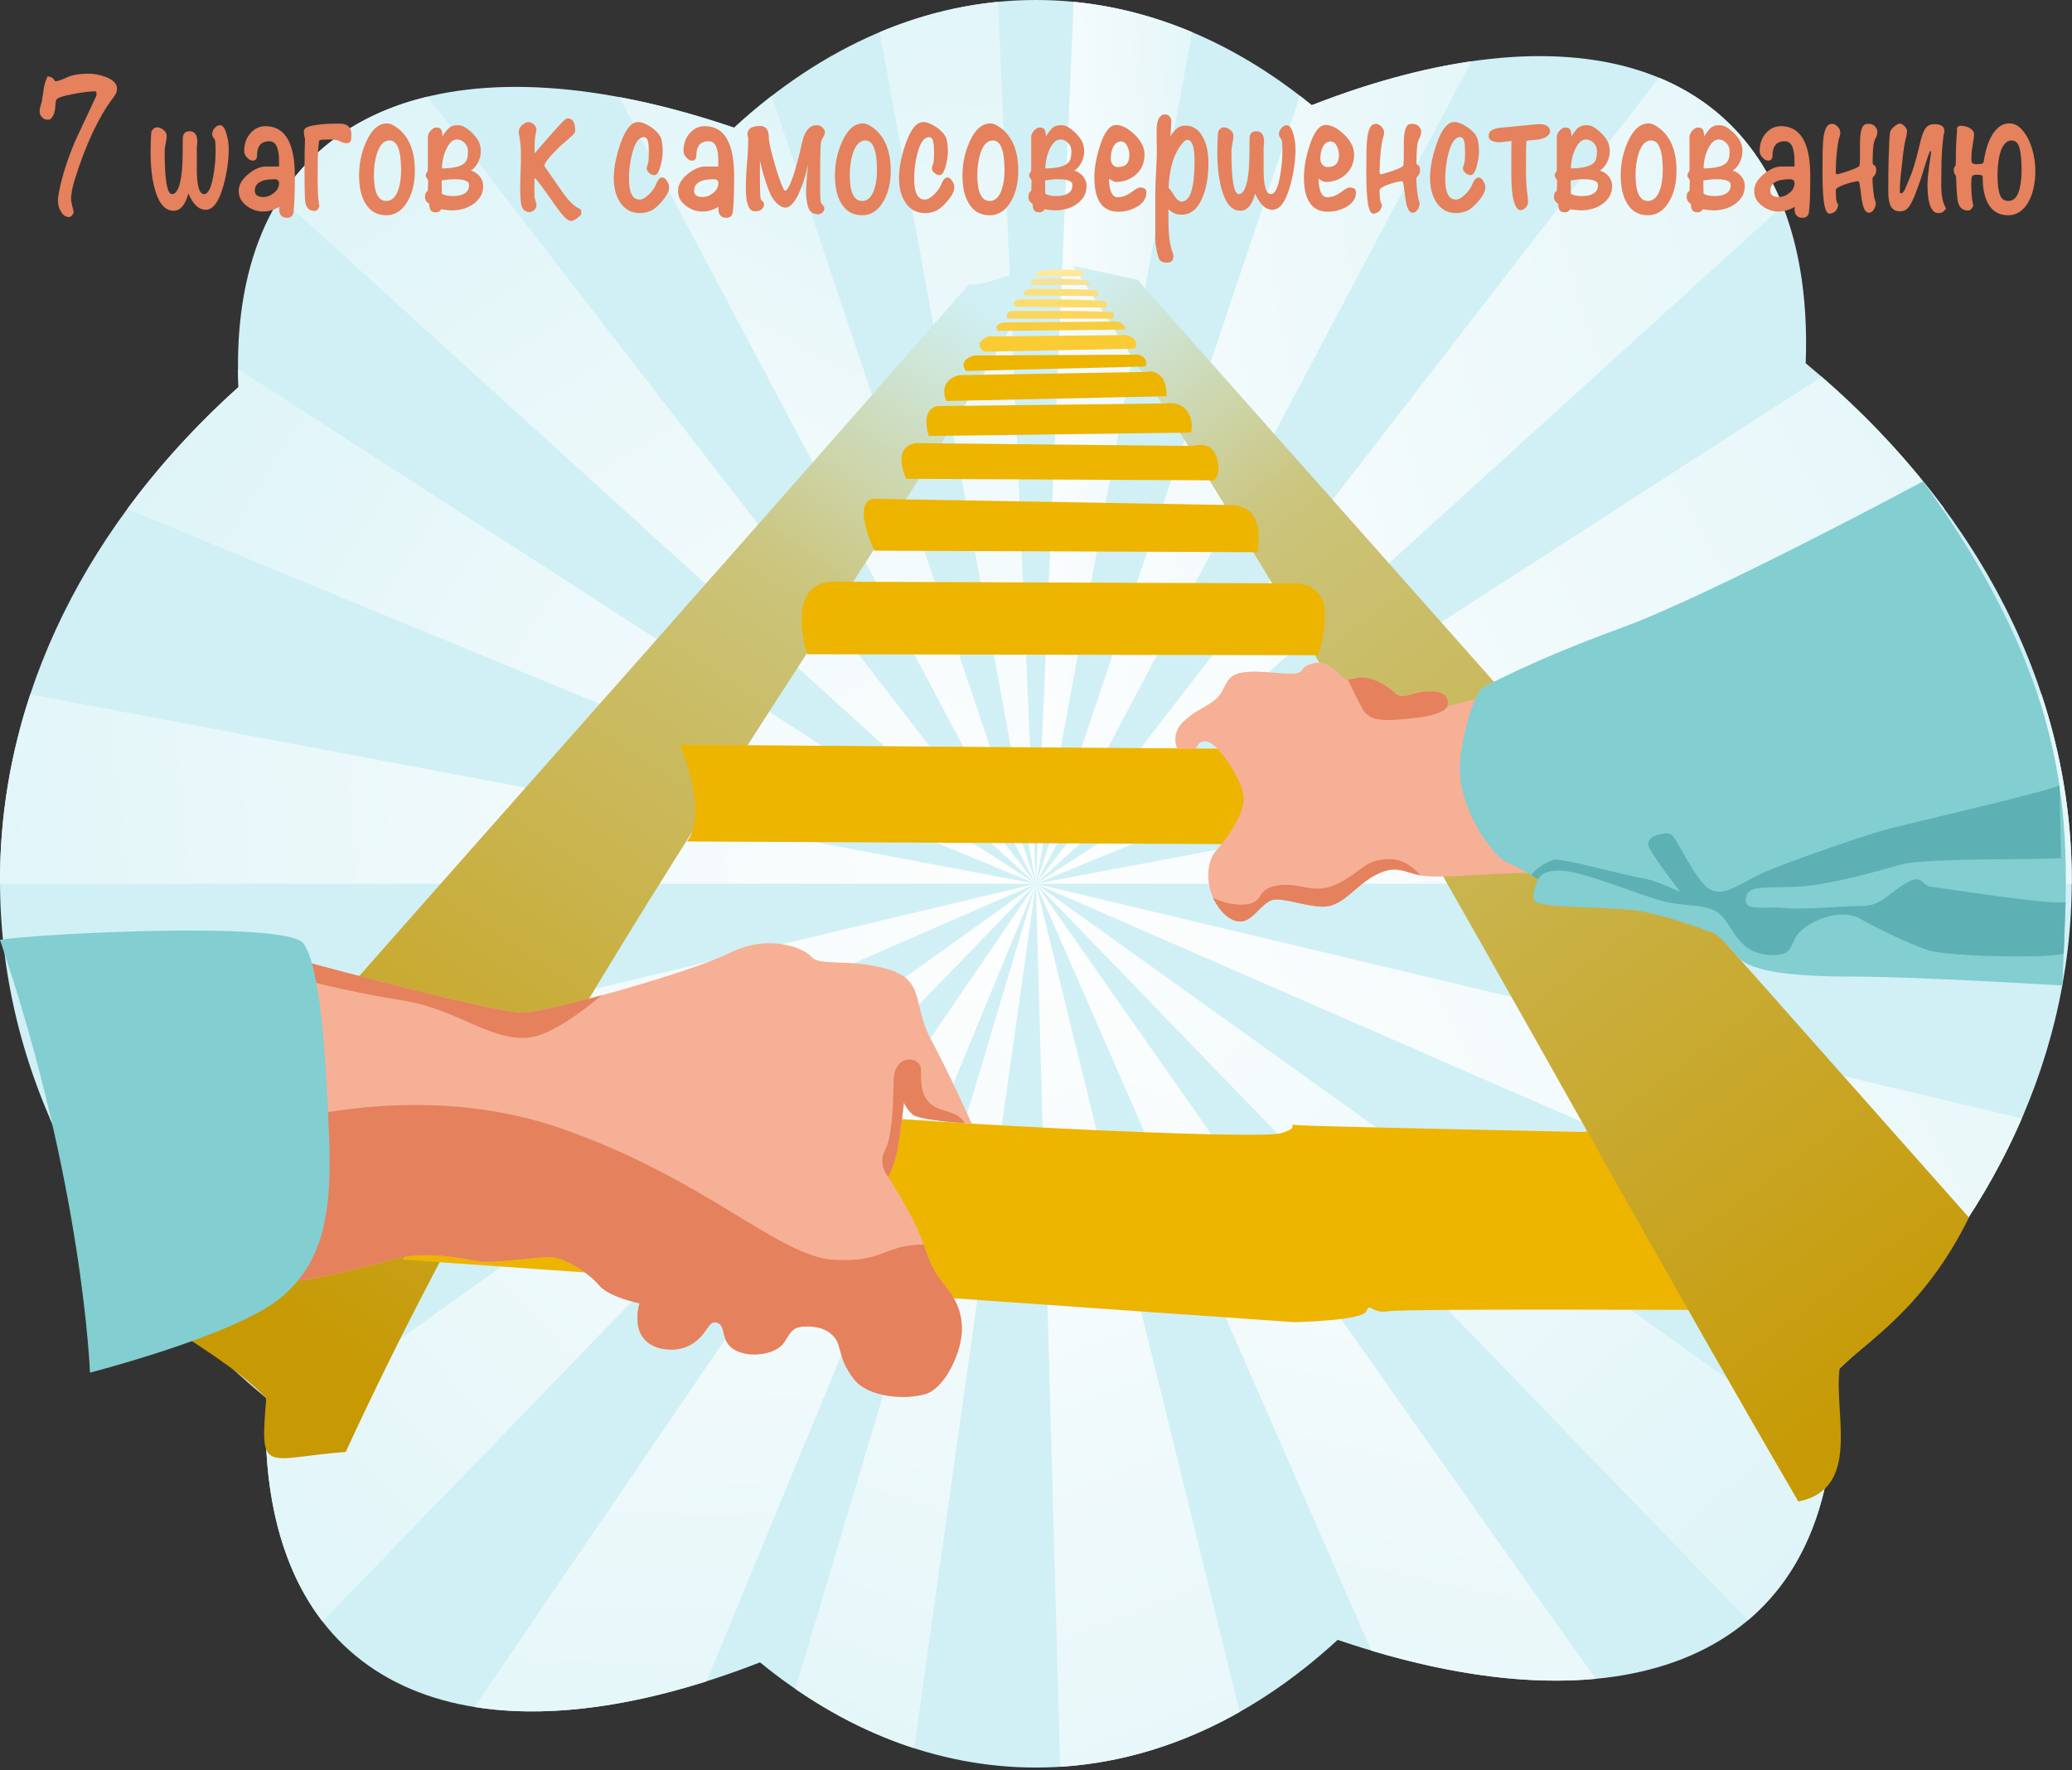 <?xml version="1.0" encoding="UTF-8" standalone="no"?>
<!DOCTYPE svg PUBLIC "-//W3C//DTD SVG 1.1//EN" "http://www.w3.org/Graphics/SVG/1.1/DTD/svg11.dtd">
<svg width="598px" height="511px" version="1.1" xmlns="http://www.w3.org/2000/svg" xmlns:xlink="http://www.w3.org/1999/xlink" xml:space="preserve" xmlns:serif="http://www.serif.com/" style="fill-rule:evenodd;clip-rule:evenodd;stroke-linejoin:round;stroke-miterlimit:2;">
    <rect width="100%" height="100%" fill="#333333" stroke="none"/>
    <path d="M521.143,104.851C568.876,144.403 597.932,196.765 597.932,254.2C597.932,308.407 572.045,358.095 529.008,396.762C529.46,404.64 529.276,412.212 528.395,419.406C520.745,481.868 463.424,499.722 386.069,473.364C360.664,496.75 330.853,510.221 298.966,510.221C270.16,510.221 243.049,499.226 219.349,479.861C145.473,508.681 89.174,493.728 78.471,432.928C76.863,423.791 76.363,413.969 76.867,403.608C29.092,364.047 0,311.664 0,254.2C0,200.029 25.849,150.372 68.835,111.718C68.504,104.465 68.719,97.478 69.536,90.815C77.186,28.351 134.51,10.499 211.869,36.86C237.273,13.476 267.079,0 298.966,0C327.771,0 354.879,10.998 378.578,30.362C452.455,1.54 508.757,16.492 519.46,77.293C520.977,85.911 521.509,95.138 521.143,104.851Z" style="fill:#d0f0f5;"/>
    <path d="M203.936,485.323L298.966,255.11L136.927,492.743C155.991,495.823 178.741,493.319 203.936,485.323Z" style="fill:url(#_Linear1);"/>
    <path d="M93.079,468.058L298.966,255.11L76.711,414.273C76.848,420.754 77.425,426.986 78.471,432.928C80.971,447.131 85.959,458.832 93.079,468.058Z" style="fill:url(#_Linear2);"/>
    <path d="M41.36,367.533L298.966,255.11L14.414,322.857C21.218,338.584 30.297,353.548 41.36,367.533Z" style="fill:url(#_Linear3);"/>
    <path d="M0.002,255.11L298.966,255.11L8.728,200.446C3.025,217.662 0,235.667 0,254.2C0,254.504 0.001,254.807 0.002,255.11Z" style="fill:url(#_Linear4);"/>
    <path d="M36.723,146.938L298.966,255.11L68.691,106.495C68.706,108.219 68.755,109.961 68.835,111.718C56.7,122.63 45.93,134.419 36.723,146.938Z" style="fill:url(#_Linear5);"/>
    <path d="M80.84,57.061L298.966,255.11L123.391,27.901C104.867,32.348 90.28,42.063 80.84,57.061Z" style="fill:url(#_Linear6);"/>
    <path d="M178.693,28.017C228.843,122.704 298.966,255.11 298.966,255.11L222.75,27.662C219.042,30.529 215.413,33.598 211.869,36.86C200.332,32.928 189.24,29.981 178.693,28.017Z" style="fill:url(#_Linear7);"/>
    <path d="M253.885,9.278L298.966,255.11L288.062,0.528C276.299,1.672 264.866,4.651 253.885,9.278Z" style="fill:url(#_Linear8);"/>
    <path d="M309.87,0.528L298.966,255.11L344.047,9.278C333.066,4.651 321.633,1.672 309.87,0.528Z" style="fill:url(#_Linear9);"/>
    <path d="M375.181,27.662L298.966,255.11C298.966,255.11 374.365,112.739 424.712,17.685C410.395,19.754 394.917,23.988 378.578,30.362C377.453,29.443 376.321,28.543 375.181,27.662Z" style="fill:url(#_Linear10);"/>
    <path d="M478.778,22.417L298.966,255.11L514.514,59.403C507.452,41.477 495.135,29.178 478.778,22.417Z" style="fill:url(#_Linear11);"/>
    <path d="M525.743,108.752L298.966,255.11L561.21,146.938C551.163,133.276 539.255,120.484 525.743,108.752Z" style="fill:url(#_Linear12);"/>
    <path d="M589.204,200.446L298.966,255.11L597.929,255.11C597.931,254.807 597.932,254.504 597.932,254.2C597.932,235.667 594.907,217.662 589.204,200.446Z" style="fill:url(#_Linear13);"/>
    <path d="M583.519,322.857L298.966,255.11L556.574,367.534C567.637,353.549 576.715,338.584 583.519,322.857Z" style="fill:url(#_Linear14);"/>
    <path d="M528.394,419.41L298.966,255.11L504.498,467.691C517.437,456.751 525.792,440.661 528.394,419.41Z" style="fill:url(#_Linear15);"/>
    <path d="M460.561,484.611C404.612,406.385 298.966,255.11 298.966,255.11L395.773,476.47C419.846,483.672 441.761,486.39 460.561,484.611Z" style="fill:url(#_Linear16);"/>
    <path d="M357.793,494.169L298.966,255.11L305.975,510.004C324.14,508.873 341.56,503.369 357.793,494.169Z" style="fill:url(#_Linear17);"/>
    <path d="M263.828,504.64L298.966,255.11L229.535,487.519C240.398,495.002 251.878,500.784 263.828,504.64Z" style="fill:url(#_Linear18);"/>
    <path d="M36.096,358.713C120.336,262.238 195.446,178.508 279.685,82.033C285.176,82.817 295.663,76.627 301.154,77.412C258.145,158.919 163.971,279.755 99.785,419.108C76.254,420.938 74.897,426.028 76.867,403.608C59.382,385.648 33.795,380.675 36.096,358.713Z" style="fill:url(#_Linear19);"/>
    <path d="M116.257,363.614L373.525,381.654C373.525,381.654 393.134,381.262 394.311,378.517C395.487,375.772 395.88,379.301 400.585,378.517C405.291,377.733 490.786,378.125 490.786,378.125C490.786,378.125 500.983,358.124 499.022,343.613C497.061,329.103 493.531,324.397 487.648,324.397C481.766,324.397 473.53,327.926 469.608,326.75C465.687,325.573 456.667,326.75 456.667,326.75C456.667,326.75 379.016,325.181 374.702,324.789C370.388,324.397 376.27,325.181 369.603,327.142C362.936,329.103 257.049,324.005 222.145,319.69C187.241,315.376 139.788,313.023 129.984,311.847C124.702,311.213 134.771,318.361 132.117,338.562C130.197,353.177 121.086,352.971 116.257,363.614Z" style="fill:#edb400;"/>
    <path d="M309.724,76.8C388.289,196.219 448.692,312.827 519.022,433.421C537.323,429.761 529.207,408.099 530.933,395.015C539.734,386.536 555.394,377.428 568.257,351.456L328.293,80.743L309.724,76.8Z" style="fill:url(#_Linear20);"/>
    <path d="M196.262,214.976L408.038,216.545C408.038,216.545 412.351,216.545 417.45,224.781C422.548,233.016 418.234,243.997 418.234,243.997L198.243,242.893C198.243,242.893 204.89,236.546 196.262,214.976Z" style="fill:#edb400;"/>
    <path d="M232.968,188.852L380.517,189.132C380.517,189.132 384.115,177.327 381.369,172.621C378.624,167.915 373.82,168.405 373.82,168.405L241.362,167.915C241.362,167.915 226.46,165.954 232.968,188.852Z" style="fill:#edb400;"/>
    <path d="M252.348,158.955L362.945,159.399C362.945,159.399 364.13,152.858 361.973,149.231C359.816,145.603 355.398,145.793 355.398,145.793L252.343,143.992C252.343,143.992 245.48,143.404 252.348,158.955Z" style="fill:#edb400;"/>
    <path d="M261.559,138.207L350.419,138.657C350.419,138.657 352.672,136.801 351.104,131.9C349.535,126.998 344.33,128.722 344.33,128.722L264.305,127.913C264.305,127.913 257.245,128.305 261.559,138.207Z" style="fill:#edb400;"/>
    <path d="M268.032,125.853L343.722,124.872C343.722,124.872 344.703,121.637 342.644,118.696C340.585,115.754 336.73,116.46 336.73,116.46L270.679,117.225C270.679,117.225 265.581,117.421 268.032,125.853Z" style="fill:#edb400;"/>
    <path d="M273.13,115.754L336.663,114.382C336.663,114.382 336.859,110.166 334.8,108.401C332.741,106.636 331.025,107.362 331.025,107.362L276.856,108.303C276.856,108.303 270.581,109.381 273.13,115.754Z" style="fill:#edb400;"/>
    <path d="M278.768,107.077L330.046,105.81C331.498,105.774 331.017,102.36 327.874,102.375L281.17,102.616C281.17,102.616 276.317,103.744 278.768,107.077Z" style="fill:#edb400;"/>
    <path d="M284.014,101.537L326.79,100.667C329.01,100.622 328.018,96.68 324.276,96.718L285.19,97.125C285.19,97.125 280.484,98.89 284.014,101.537Z" style="fill:#facb32;"/>
    <path d="M288.034,95.531L324.31,95.139C325.211,95.129 324.533,92.798 321.784,92.82L289.897,93.08C289.897,93.08 286.367,93.472 288.034,95.531Z" style="fill:#f7cc3e;"/>
    <path d="M290.682,92L321.223,92C321.223,92 321.713,91.166 321.321,90.333C320.929,89.499 292.79,89.843 292.103,89.794C291.417,89.745 290.191,90.529 290.682,92Z" style="fill:#fcd65b;"/>
    <path d="M293.182,88.519L319.066,88.813C319.066,88.813 319.654,88.274 319.262,87.244C318.87,86.215 294.898,86.411 294.898,86.411C294.898,86.411 291.319,86.509 293.182,88.519Z" style="fill:#ffdc69;"/>
    <path d="M295.829,85.283L316.811,85.48C316.811,85.48 317.252,84.696 316.811,84.009C316.369,83.323 296.957,83.274 296.417,83.519C295.878,83.764 295.045,85.039 295.829,85.283Z" style="fill:#fcde7c;"/>
    <path d="M297.79,82.244L314.163,82.293C314.163,82.293 314.605,82.195 314.311,81.215C314.016,80.234 299.212,80.283 298.133,80.675C297.055,81.067 297.79,82.244 297.79,82.244Z" style="fill:#f7e197;"/>
    <path d="M299.408,79.646C299.408,79.646 312.104,79.94 312.546,79.646C312.987,79.352 312.987,78.42 311.909,78.028C310.83,77.636 300.633,77.832 299.751,78.273C298.868,78.715 298.574,79.695 299.408,79.646Z" style="fill:#ffe89c;"/>
    <path d="M80.086,275.438C80.086,275.438 142.834,292.694 151.07,292.302C159.306,291.91 199.7,280.537 210.681,275.046C221.662,269.556 231.858,273.478 234.212,276.223C236.565,278.968 245.193,276.615 256.174,279.752C267.155,282.89 263.233,289.949 268.724,300.145C274.214,310.342 280.448,324.346 280.448,324.346C280.448,324.346 265.39,323.48 263.429,321.715C261.468,319.95 260.88,318.186 260.88,318.186C260.88,318.186 260.291,323.872 259.311,330.147C258.331,336.422 256.37,339.755 256.37,339.755C256.37,339.755 262.253,348.972 264.998,355.246C267.743,361.521 267.921,365.104 271.861,369.953C275.8,374.802 277.94,378.777 277.548,384.856C277.155,390.934 272.645,400.543 267.351,402.307C262.056,404.072 250.683,403.68 246.369,397.994C242.055,392.307 242.84,388.973 241.271,386.62C239.702,384.267 236.957,382.895 233.035,382.895C229.114,382.895 228.525,383.875 226.368,387.405C224.211,390.934 216.564,392.111 212.25,389.758C207.936,387.405 209.505,383.287 207.544,382.11C205.583,380.934 204.799,382.503 203.818,383.875C202.838,385.248 199.7,389.954 193.033,389.562C186.366,389.169 184.209,385.052 184.013,381.522C183.817,377.993 184.601,376.228 184.601,376.228C184.601,376.228 175.803,374.493 172.836,370.933C169.87,367.373 163.032,363.09 159.11,362.894C155.188,362.698 142.246,364.854 137.932,364.07C133.618,363.286 122.833,360.933 113.617,363.482C104.401,366.031 85.184,370.737 83.812,369.561C82.439,368.384 80.086,275.438 80.086,275.438Z" style="fill:#f6b096;"/>
    <path d="M266.571,359.223C268.027,363.249 268.834,366.227 271.861,369.953C275.8,374.802 277.94,378.777 277.548,384.856C277.155,390.934 272.645,400.543 267.351,402.307C262.056,404.072 250.683,403.68 246.369,397.994C242.055,392.307 242.84,388.973 241.271,386.62C239.702,384.267 236.957,382.895 233.035,382.895C229.114,382.895 228.525,383.875 226.368,387.405C224.211,390.934 216.564,392.111 212.25,389.758C207.936,387.405 209.505,383.287 207.544,382.11C205.583,380.934 204.799,382.503 203.818,383.875C202.838,385.248 199.7,389.954 193.033,389.562C186.366,389.169 184.209,385.052 184.013,381.522C183.817,377.993 184.601,376.228 184.601,376.228C184.601,376.228 175.803,374.493 172.836,370.933C169.87,367.373 163.032,363.09 159.11,362.894C155.188,362.698 142.246,364.854 137.932,364.07C133.618,363.286 122.833,360.933 113.617,363.482C104.401,366.031 85.184,370.737 83.812,369.561C83.142,368.987 82.24,346.571 81.49,323.761C97.413,319.666 129.76,314.607 161.659,325.637C203.622,340.148 224.8,362.894 240.879,363.678C255.311,364.382 254.896,359.4 266.571,359.223Z" style="fill:#e5815d;"/>
    <path d="M278.407,324.208C274.224,323.901 264.94,323.075 263.429,321.715C261.468,319.95 260.88,318.186 260.88,318.186C260.88,318.186 260.291,323.872 259.311,330.147C258.331,336.422 256.37,339.755 256.37,339.755C256.37,339.755 253.232,336.226 255.389,332.108C257.546,327.99 257.742,319.362 257.938,311.715C258.134,304.067 265.586,304.852 265.782,308.577C265.978,312.303 264.997,318.578 272.449,320.539C276.416,321.583 277.771,322.905 278.407,324.208Z" style="fill:#e5815d;"/>
    <path d="M80.086,275.438C80.086,275.438 142.834,292.694 151.07,292.302C154.486,292.139 163.435,290.087 173.523,287.349C168.722,291.433 162.882,295.763 157.345,298.185C144.795,303.675 133.814,291.518 116.166,288.773C105.728,287.149 91.449,284.153 80.225,280.759C80.136,277.407 80.086,275.438 80.086,275.438Z" style="fill:#e5815d;"/>
    <path d="M429.515,200.14C428.731,201.317 417.75,203.866 417.75,203.866C417.75,203.866 419.123,199.748 413.24,199.552C407.357,199.356 405.2,202.493 402.455,199.944C399.71,197.395 395.592,195.238 392.259,195.63C388.925,196.022 389.121,196.807 387.356,195.238C385.592,193.669 383.042,190.532 378.925,191.512C374.807,192.493 376.768,194.258 373.434,194.454C370.101,194.65 361.276,193.081 357.159,194.454C353.041,195.826 354.021,199.552 350.296,202.297C346.57,205.042 345.59,204.65 341.668,208.18C337.746,211.709 339.705,216.039 339.705,216.039L345.191,216.079C345.191,216.079 346.176,212.776 349.315,214.455C352.455,216.133 358.531,225.24 358.924,229.946C359.316,234.652 354.021,242.299 351.08,245.437C348.139,248.574 347.943,255.241 350.492,259.947C353.041,264.653 356.374,266.614 359.12,265.83C361.865,265.045 364.022,261.124 366.767,259.947C369.513,258.771 375.199,261.32 381.278,261.712C387.356,262.104 390.886,255.829 396.768,252.692C402.651,249.555 404.613,251.516 409.907,252.692C415.201,253.868 435.79,251.515 442.261,252.104C448.732,252.692 429.515,216.416 429.515,200.14Z" style="fill:#f6b096;"/>
    <path d="M350.123,259.212C350.239,259.462 350.362,259.707 350.492,259.947C353.041,264.653 356.374,266.614 359.12,265.83C361.865,265.045 364.022,261.124 366.767,259.947C369.513,258.771 375.199,261.32 381.278,261.712C387.356,262.104 390.886,255.829 396.768,252.692C402.651,249.555 404.613,251.516 409.907,252.692L409.978,252.706C407.917,250.407 404.786,247.748 400.495,247.986C393.435,248.378 393.239,251.516 386.18,255.045C379.121,258.575 375.199,254.457 368.532,255.634C361.865,256.81 365.395,260.732 358.924,261.124C355.688,261.32 352.501,260.29 350.123,259.212Z" style="fill:#e5815d;"/>
    <path d="M417.75,203.866C417.75,203.866 419.123,199.748 413.24,199.552C407.357,199.356 405.2,202.493 402.455,199.944C399.71,197.395 395.592,195.238 392.259,195.63C390.348,195.855 389.597,196.208 388.971,196.174C390.478,199.277 392.2,202.761 393.239,204.651C395.396,208.572 400.299,208.18 408.73,207.2C417.162,206.219 417.75,203.866 417.75,203.866Z" style="fill:#e5815d;"/>
    <path d="M0,271.299C8.236,269.731 82.439,265.634 87.538,272.301C92.636,278.968 94.205,307.597 94.989,328.382C95.774,349.167 93.813,364.462 80.479,375.051C67.145,385.64 25.966,396.228 25.966,396.228C25.966,396.228 24.005,341.968 0,271.299Z" style="fill:#82ced1;"/>
    <path d="M555.041,138.946C555.041,138.946 493.637,171.903 467.753,181.316C441.869,190.728 427.359,198.768 427.359,198.768C427.359,198.768 423.084,205.369 421.476,218.965C419.867,232.561 431.084,247.397 435.006,248.966C438.928,250.535 444.026,253.869 444.026,253.869C444.026,253.869 441.477,258.182 443.045,260.143C444.614,262.104 461.87,261.712 470.89,262.692C479.91,263.673 491.63,268.398 493.637,268.967C495.643,269.537 497.808,271.99 501.605,276.263C505.401,280.536 517.364,281.909 535.404,281.909C553.444,281.909 595.205,284.473 595.205,284.473C596.76,243.534 602.222,204.575 555.041,138.946Z" style="fill:#82ced1;"/>
    <path d="M441.949,252.576C442.931,253.167 443.654,253.629 443.917,253.798C444.432,252.769 446.024,251.042 450.89,251.319C457.753,251.712 473.832,258.771 480.891,260.34C487.95,261.908 493.441,260.732 496.97,264.457C500.5,268.183 501.872,275.046 510.5,275.634C519.129,276.223 515.403,271.517 521.089,267.595C526.776,263.673 533.247,263.085 536.972,265.242C540.698,267.399 550.672,272.358 556.385,274.262C562.098,276.166 592.063,276.684 595.598,275.263L596.146,260.326C593.205,261.568 560.95,256.348 557.561,256.026C554.173,255.703 555.209,251.908 549.914,255.045C544.62,258.183 542.855,261.516 537.364,261.516C531.874,261.516 520.697,262.693 515.206,262.104C509.716,261.516 503.441,263.281 503.833,259.555C504.226,255.83 507.363,256.222 517.167,256.026C526.972,255.83 541.47,251.575 548.541,249.555C555.612,247.535 590.358,248.277 594.823,247.686L594.405,226.667C590.831,228.596 551.315,237.551 544.031,239.554C536.748,241.557 515.599,248.966 508.932,251.908C502.265,254.849 497.951,258.967 493.637,256.81C489.323,254.653 483.833,241.319 482.067,240.731C480.303,240.142 474.42,241.319 475.989,244.653C477.558,247.986 485.024,257.558 485.024,257.558C485.024,257.558 477.95,254.065 473.832,253.477C469.714,252.888 450.693,247.594 448.536,248.182C447.334,248.51 444.245,249.667 441.949,252.576Z" style="fill:#5db0b3;"/>
    <path d="M33.763,25.507C33.763,26.185 33.628,26.751 33.357,27.203C33.327,27.278 33.026,27.711 32.455,28.503C28.366,33.967 24.742,41.73 21.585,51.791C20.863,54.128 20.502,56.049 20.502,57.557C20.502,57.971 20.758,59.177 21.269,61.174C20.999,62.154 20.532,62.644 19.871,62.644C18.939,62.644 18.172,62.116 17.571,61.061C16.999,60.119 16.714,59.045 16.714,57.839C16.714,57.236 16.849,56.275 17.12,54.957C17.992,50.623 19.51,45.894 21.675,40.769C21.765,40.618 23.825,36.209 27.854,27.542C27.854,27.278 27.847,27.014 27.832,26.751C27.817,26.487 27.644,26.355 27.313,26.355C26.05,26.355 24.066,26.6 21.359,27.09C18.262,27.655 16.563,28.22 16.263,28.785C16.112,29.049 15.992,29.897 15.902,31.329C15.812,32.535 15.376,33.552 14.594,34.381C14.293,34.494 13.992,34.551 13.692,34.551C13.12,34.551 12.602,34.325 12.136,33.873C11.669,33.421 11.436,32.836 11.436,32.12C11.436,31.706 11.527,31.197 11.707,30.594C11.948,29.765 12.083,29.275 12.113,29.125C12.293,27.919 12.466,26.741 12.632,25.592C12.797,24.442 13.165,23.265 13.737,22.059C14.729,22.097 15.451,22.568 15.902,23.472C16.533,23.434 17.33,23.208 18.292,22.794C19.495,22.266 20.277,21.946 20.638,21.833C22.111,21.456 23.75,21.268 25.554,21.268C27.088,21.268 28.696,21.569 30.38,22.172C32.635,23.001 33.763,24.113 33.763,25.507Z" style="fill:#e5815d;fill-rule:nonzero;"/>
    <path d="M66.012,42.917C66.012,46.308 65.516,49.813 64.524,53.43C63.231,58.179 61.517,60.553 59.382,60.553C57.368,60.553 55.699,58.989 54.376,55.861C53.474,59.177 52.045,60.835 50.091,60.835C47.595,60.835 45.776,58.687 44.633,54.391C43.851,51.452 43.46,48.004 43.46,44.047C43.46,41.56 43.536,39.544 43.686,37.999C44.107,37.17 44.663,36.756 45.355,36.756C45.956,36.756 46.565,37 47.181,37.49C47.798,37.98 48.106,38.564 48.106,39.243C48.106,39.732 48.008,40.458 47.813,41.419C47.617,42.38 47.52,43.105 47.52,43.595C47.52,51.885 48.226,56.031 49.64,56.031C51.113,56.031 52.075,53.732 52.526,49.134C52.677,47.401 52.752,44.368 52.752,40.034C52.752,38.602 53.413,37.886 54.736,37.886C56.21,37.886 56.947,38.922 56.947,40.995C56.947,41.183 56.924,41.447 56.879,41.786C56.834,42.125 56.811,42.37 56.811,42.521L56.811,48.908C56.811,53.656 57.503,56.031 58.886,56.031C60.059,56.031 60.946,54.297 61.547,50.83C61.998,48.419 62.224,46.063 62.224,43.765C62.224,41.805 62.149,40.656 61.998,40.317C61.968,40.241 61.803,40.015 61.502,39.638C61.322,39.337 61.231,39.054 61.231,38.79C61.231,38.112 61.472,37.5 61.953,36.953C62.434,36.407 62.945,36.134 63.487,36.134C64.299,36.134 64.945,37.038 65.426,38.847C65.817,40.241 66.012,41.598 66.012,42.917Z" style="fill:#e5815d;fill-rule:nonzero;"/>
    <path d="M85.092,50.83C85.092,55.691 84.971,59.121 84.731,61.118C84.58,62.286 83.949,62.87 82.836,62.87C81.152,62.87 80.401,61.815 80.581,59.705C79.078,60.609 77.514,61.061 75.89,61.061C74.327,61.061 72.838,60.571 71.425,59.592C69.741,58.423 68.899,56.935 68.899,55.126C68.899,53.355 69.861,51.697 71.786,50.152C73.53,48.758 75.169,48.061 76.702,48.061L80.536,48.061L80.536,46.704C80.566,42.747 79.634,40.769 77.74,40.769C75.364,40.769 74.176,42.163 74.176,44.952C74.176,45.894 73.755,46.365 72.913,46.365C72.402,46.365 71.868,46.073 71.312,45.489C70.756,44.905 70.478,44.292 70.478,43.652C70.478,41.541 71.079,39.808 72.282,38.451C73.485,37.095 74.928,36.416 76.612,36.416C82.265,36.416 85.092,41.221 85.092,50.83ZM80.536,52.865C80.536,52.111 80.085,51.735 79.183,51.735C75.424,51.735 73.545,52.846 73.545,55.07C73.545,56.275 74.372,56.878 76.026,56.878C77.048,56.878 78.01,56.52 78.912,55.804C79.995,55.013 80.536,54.033 80.536,52.865Z" style="fill:#e5815d;fill-rule:nonzero;"/>
    <path d="M101.419,38.847C101.419,39.864 101.322,40.533 101.126,40.854C100.931,41.174 100.517,41.334 99.886,41.334C99.405,41.334 98.811,41.155 98.104,40.797C97.397,40.439 96.473,40.26 95.33,40.26C94.458,40.26 93.714,40.279 93.098,40.317C92.481,40.354 92.143,40.486 92.083,40.712C91.992,41.428 91.917,42.107 91.857,42.747C91.797,43.388 91.759,44.104 91.744,44.895C91.729,45.686 91.714,46.619 91.699,47.693C91.684,48.767 91.677,50.095 91.677,51.678C91.677,52.884 91.699,54.156 91.744,55.494C91.79,56.831 91.932,58.216 92.173,59.648C91.992,60.025 91.805,60.326 91.609,60.553C91.414,60.779 91.166,60.892 90.865,60.892C89.903,60.892 89.204,60.6 88.768,60.016C88.332,59.431 88.083,58.593 88.023,57.5C87.963,56.106 87.926,54.561 87.911,52.865C87.896,51.169 87.888,49.643 87.888,48.287C87.888,45.498 87.933,42.747 88.023,40.034C87.873,39.619 87.783,39.205 87.753,38.79C87.723,38.376 87.708,38.056 87.708,37.829C87.708,37.603 87.813,37.368 88.023,37.123C88.234,36.878 88.692,36.652 89.399,36.445C90.106,36.237 91.143,36.058 92.511,35.908C93.879,35.757 95.721,35.682 98.036,35.682C100.292,35.682 101.419,36.737 101.419,38.847Z" style="fill:#e5815d;fill-rule:nonzero;"/>
    <path d="M119.732,49.304C119.732,52.696 119.055,55.597 117.702,58.009C116.138,60.76 114.063,62.135 111.477,62.135C108.831,62.135 106.832,61.005 105.479,58.744C104.246,56.747 103.629,54.033 103.629,50.604C103.629,47.213 104.306,44.01 105.659,40.995C107.223,37.415 109.252,35.625 111.748,35.625C112.53,35.625 113.507,36.058 114.68,36.925C118.048,39.45 119.732,43.576 119.732,49.304ZM115.762,49.191C115.762,43.425 114.65,40.543 112.425,40.543C110.831,40.543 109.628,41.767 108.816,44.217C108.215,46.063 107.914,48.155 107.914,50.491C107.914,55.503 109.102,58.009 111.477,58.009C113.011,58.009 114.154,56.973 114.905,54.9C115.477,53.317 115.762,51.414 115.762,49.191Z" style="fill:#e5815d;fill-rule:nonzero;"/>
    <path d="M139.442,53.6C139.442,54.957 139.126,56.087 138.495,56.991C137.863,57.896 137.089,58.631 136.172,59.196C135.255,59.761 134.3,60.157 133.308,60.383C132.316,60.609 131.459,60.722 130.737,60.722C129.685,60.722 128.557,60.609 127.354,60.383C127.204,60.647 127.001,60.863 126.745,61.033C126.49,61.203 126.166,61.287 125.775,61.287C125.174,61.287 124.716,61.127 124.4,60.807C124.084,60.487 123.911,59.837 123.881,58.857C123.069,58.367 122.663,57.707 122.663,56.878C122.663,56.351 122.738,55.955 122.889,55.691C123.039,55.428 123.235,55.22 123.475,55.07C123.505,54.467 123.528,53.92 123.543,53.43C123.558,52.941 123.565,52.545 123.565,52.243C123.565,52.055 123.528,51.904 123.453,51.791L123.002,51.169C122.926,51.056 122.889,50.887 122.889,50.661C122.889,50.322 122.987,50.029 123.182,49.785C123.377,49.54 123.475,49.304 123.475,49.078L123.475,39.469C123.475,39.205 123.55,38.913 123.701,38.593C123.851,38.272 124.047,37.98 124.287,37.716C124.528,37.453 124.783,37.236 125.054,37.066C125.324,36.897 125.595,36.812 125.866,36.812C126.617,36.812 127.106,37.01 127.332,37.406C127.557,37.801 127.685,38.47 127.715,39.412C128.136,38.621 128.677,37.877 129.339,37.179C130,36.482 130.887,36.134 132,36.134C132.782,36.134 133.473,36.313 134.075,36.671C134.676,37.029 135.277,37.471 135.879,37.999C136.841,38.903 137.563,39.78 138.044,40.627C138.525,41.475 138.766,42.521 138.766,43.765C138.766,44.707 138.525,45.696 138.044,46.732C137.563,47.768 136.856,48.607 135.924,49.248C136.886,49.511 137.713,50.048 138.405,50.859C139.096,51.669 139.442,52.583 139.442,53.6ZM135.067,43.652C135.067,42.672 134.736,41.862 134.075,41.221C133.413,40.58 132.691,40.26 131.91,40.26C131.188,40.26 130.557,40.562 130.015,41.164C129.474,41.767 129.015,42.502 128.64,43.369C128.264,44.236 127.986,45.149 127.805,46.11C127.625,47.071 127.535,47.91 127.535,48.626C129.188,48.588 130.511,48.456 131.504,48.23C132.496,48.004 133.255,47.693 133.781,47.297C134.308,46.902 134.654,46.402 134.819,45.8C134.984,45.197 135.067,44.481 135.067,43.652ZM135.383,53.43C135.383,53.28 135.345,53.101 135.27,52.893C135.195,52.686 135.014,52.498 134.729,52.328C134.443,52.159 134.022,52.017 133.466,51.904C132.909,51.791 132.165,51.735 131.233,51.735C130.181,51.735 128.933,51.848 127.489,52.074L127.489,54.08C127.489,54.778 127.504,55.39 127.535,55.917C127.986,56.181 128.482,56.36 129.023,56.454C129.564,56.549 130.106,56.596 130.647,56.596C131.609,56.596 132.398,56.502 133.015,56.313C133.631,56.125 134.112,55.88 134.458,55.578C134.804,55.277 135.044,54.938 135.18,54.561C135.315,54.184 135.383,53.807 135.383,53.43Z" style="fill:#e5815d;fill-rule:nonzero;"/>
    <path d="M167.497,62.192C166.384,63.247 165.482,63.774 164.791,63.774C164.249,63.774 163.625,63.398 162.919,62.644C162.212,61.89 161.43,60.92 160.573,59.733C159.716,58.546 158.784,57.227 157.777,55.776C156.77,54.325 155.71,52.922 154.597,51.565C154.537,51.49 154.462,51.452 154.372,51.452C154.281,51.452 154.236,51.527 154.236,51.678L154.236,56.539C154.236,56.841 154.334,57.284 154.529,57.868C154.725,58.452 154.823,58.913 154.823,59.252C154.823,59.78 154.605,60.242 154.169,60.637C153.733,61.033 153.289,61.231 152.838,61.231C152.056,61.231 151.41,60.911 150.899,60.27C150.387,59.629 150.132,57.745 150.132,54.617C150.132,53.638 150.147,52.78 150.177,52.046C150.207,51.311 150.229,50.604 150.245,49.926C150.26,49.248 150.282,48.541 150.312,47.806C150.342,47.071 150.357,46.214 150.357,45.234C150.357,44.141 150.327,43.152 150.267,42.267C150.207,41.381 150.087,40.43 149.906,39.412C149.786,38.96 149.726,38.47 149.726,37.943C149.726,37.603 149.816,37.274 149.996,36.953C150.177,36.633 150.41,36.35 150.696,36.105C150.981,35.861 151.289,35.653 151.62,35.484C151.951,35.314 152.267,35.229 152.567,35.229C152.778,35.229 153.018,35.286 153.289,35.399C153.56,35.512 153.808,35.672 154.033,35.879C154.259,36.087 154.447,36.313 154.597,36.558C154.747,36.803 154.823,37.057 154.823,37.321C154.823,37.471 154.732,38.008 154.552,38.932C154.372,39.855 154.281,40.92 154.281,42.125L154.281,44.273L159.153,38.677C160.446,37.208 161.468,36.087 162.22,35.314C162.971,34.542 163.468,34.155 163.708,34.155C164.52,34.155 165.106,34.466 165.467,35.088C165.828,35.71 166.008,36.624 166.008,37.829C166.008,38.056 165.858,38.338 165.557,38.677C165.257,39.017 164.873,39.393 164.407,39.808C163.941,40.222 163.407,40.684 162.806,41.193C162.205,41.701 161.603,42.257 161.002,42.86C158.416,45.423 157.123,47.1 157.123,47.891C157.123,47.966 157.326,48.277 157.732,48.824C158.138,49.37 158.747,50.246 159.559,51.452C160.581,52.959 161.445,54.212 162.152,55.211C162.859,56.21 163.498,57.039 164.069,57.698C164.64,58.357 165.189,58.894 165.715,59.309C166.241,59.724 166.835,60.082 167.497,60.383C167.677,60.458 167.767,60.76 167.767,61.287C167.767,61.74 167.677,62.041 167.497,62.192Z" style="fill:#e5815d;fill-rule:nonzero;"/>
    <path d="M193.116,54.052C193.116,55.22 192.409,56.596 190.996,58.179C189.733,59.648 188.598,60.571 187.591,60.948C186.583,61.325 185.629,61.513 184.727,61.513C182.351,61.513 180.494,60.571 179.156,58.687C177.818,56.803 177.149,54.372 177.149,51.395C177.149,48.494 177.766,45.253 178.998,41.673C180.472,37.377 182.186,35.229 184.14,35.229C185.223,35.229 186.531,35.757 188.064,36.812C189.688,37.98 190.635,39.148 190.906,40.317C191.146,41.334 191.267,42.483 191.267,43.765C191.267,44.933 191.071,46.252 190.68,47.721C190.199,49.606 189.598,50.548 188.876,50.548C188.365,50.548 187.884,50.359 187.433,49.982C186.892,49.568 186.621,49.059 186.621,48.456C186.621,48.419 186.756,47.985 187.027,47.156C187.177,46.779 187.252,45.743 187.252,44.047C187.252,42.653 187.207,41.749 187.117,41.334C186.937,40.166 186.516,39.582 185.854,39.582C184.381,39.582 183.238,41.183 182.426,44.386C181.825,46.76 181.524,49.153 181.524,51.565C181.524,55.597 182.547,57.613 184.591,57.613C185.403,57.613 186.335,57.086 187.388,56.031C188.35,55.051 189.027,54.052 189.417,53.035C189.899,51.829 190.485,51.226 191.177,51.226C191.628,51.226 192.064,51.556 192.485,52.215C192.906,52.875 193.116,53.487 193.116,54.052Z" style="fill:#e5815d;fill-rule:nonzero;"/>
    <path d="M211.879,50.83C211.879,55.691 211.759,59.121 211.519,61.118C211.368,62.286 210.737,62.87 209.624,62.87C207.94,62.87 207.189,61.815 207.369,59.705C205.865,60.609 204.302,61.061 202.678,61.061C201.115,61.061 199.626,60.571 198.213,59.592C196.529,58.423 195.687,56.935 195.687,55.126C195.687,53.355 196.649,51.697 198.574,50.152C200.318,48.758 201.956,48.061 203.49,48.061L207.324,48.061L207.324,46.704C207.354,42.747 206.422,40.769 204.527,40.769C202.152,40.769 200.964,42.163 200.964,44.952C200.964,45.894 200.543,46.365 199.701,46.365C199.19,46.365 198.656,46.073 198.1,45.489C197.544,44.905 197.266,44.292 197.266,43.652C197.266,41.541 197.867,39.808 199.07,38.451C200.273,37.095 201.716,36.416 203.4,36.416C209.053,36.416 211.879,41.221 211.879,50.83ZM207.324,52.865C207.324,52.111 206.873,51.735 205.971,51.735C202.212,51.735 200.333,52.846 200.333,55.07C200.333,56.275 201.16,56.878 202.813,56.878C203.836,56.878 204.798,56.52 205.7,55.804C206.783,55.013 207.324,54.033 207.324,52.865Z" style="fill:#e5815d;fill-rule:nonzero;"/>
    <path d="M238.085,38.169C238.085,38.47 238.025,38.734 237.904,38.96C237.784,39.186 237.656,39.422 237.521,39.667C237.386,39.911 237.25,40.194 237.115,40.514C236.98,40.835 236.897,41.24 236.867,41.73C236.807,42.408 236.762,43.755 236.732,45.771C236.702,47.787 236.687,50.623 236.687,54.278C236.687,55.333 236.702,56.153 236.732,56.737C236.762,57.321 236.799,57.764 236.845,58.065C236.89,58.367 236.957,58.574 237.047,58.687C237.138,58.8 237.228,58.913 237.318,59.026C237.709,59.403 237.904,59.761 237.904,60.1C237.904,60.628 237.709,61.052 237.318,61.372C236.927,61.692 236.566,61.853 236.236,61.853C234.792,61.853 233.838,61.278 233.372,60.129C232.905,58.979 232.672,57.331 232.672,55.183C232.672,54.617 232.71,53.713 232.785,52.469C232.86,51.226 232.988,49.587 233.169,47.552C232.808,49.285 232.379,50.906 231.883,52.413C231.387,53.92 230.861,55.23 230.304,56.341C229.748,57.453 229.162,58.329 228.545,58.97C227.929,59.61 227.32,59.931 226.719,59.931C226.268,59.931 225.824,59.808 225.388,59.563C224.952,59.318 224.539,59.008 224.148,58.631C223.757,58.254 223.403,57.83 223.088,57.359C222.772,56.888 222.524,56.445 222.344,56.031C221.923,55.126 221.441,53.845 220.9,52.187C220.359,50.529 219.833,48.626 219.322,46.478L219.322,52.017C219.322,52.583 219.329,53.195 219.344,53.854C219.359,54.514 219.374,55.126 219.389,55.691C219.404,56.257 219.442,56.737 219.502,57.133C219.562,57.528 219.637,57.745 219.727,57.783C220.239,58.084 220.494,58.518 220.494,59.083C220.494,59.61 220.261,60.063 219.795,60.44C219.329,60.816 218.69,61.005 217.878,61.005C216.134,61.005 215.262,58.838 215.262,54.504C215.262,51.98 215.375,49.521 215.6,47.128C215.826,44.735 215.939,42.333 215.939,39.921C215.939,39.732 215.901,39.544 215.826,39.356C215.751,39.167 215.713,38.979 215.713,38.79C215.713,37.17 216.946,36.36 219.412,36.36C219.712,36.36 220.013,36.407 220.314,36.501C220.615,36.595 220.878,36.765 221.103,37.01C221.329,37.255 221.517,37.594 221.667,38.027C221.817,38.461 221.892,39.035 221.892,39.751C221.892,40.241 221.99,40.948 222.186,41.871C222.381,42.794 222.629,43.831 222.93,44.98C223.231,46.129 223.561,47.297 223.922,48.484C224.283,49.671 224.636,50.755 224.982,51.735C225.328,52.714 225.644,53.515 225.929,54.137C226.215,54.759 226.418,55.07 226.538,55.07C226.839,55.07 227.177,54.74 227.553,54.08C227.929,53.421 228.327,52.498 228.748,51.311C229.169,50.124 229.598,48.729 230.034,47.128C230.47,45.526 230.898,43.783 231.319,41.899C231.409,41.447 231.537,40.901 231.703,40.26C231.868,39.619 232.116,38.988 232.447,38.366C232.778,37.745 233.206,37.217 233.732,36.784C234.259,36.35 234.943,36.134 235.785,36.134C236.356,36.134 236.882,36.36 237.363,36.812C237.844,37.264 238.085,37.716 238.085,38.169Z" style="fill:#e5815d;fill-rule:nonzero;"/>
    <path d="M257.074,49.304C257.074,52.696 256.397,55.597 255.044,58.009C253.48,60.76 251.406,62.135 248.82,62.135C246.174,62.135 244.174,61.005 242.821,58.744C241.588,56.747 240.972,54.033 240.972,50.604C240.972,47.213 241.648,44.01 243.001,40.995C244.565,37.415 246.595,35.625 249.09,35.625C249.872,35.625 250.849,36.058 252.022,36.925C255.39,39.45 257.074,43.576 257.074,49.304ZM253.105,49.191C253.105,43.425 251.992,40.543 249.767,40.543C248.173,40.543 246.97,41.767 246.159,44.217C245.557,46.063 245.256,48.155 245.256,50.491C245.256,55.503 246.444,58.009 248.82,58.009C250.353,58.009 251.496,56.973 252.248,54.9C252.819,53.317 253.105,51.414 253.105,49.191Z" style="fill:#e5815d;fill-rule:nonzero;"/>
    <path d="M275.431,54.052C275.431,55.22 274.725,56.596 273.311,58.179C272.048,59.648 270.913,60.571 269.906,60.948C268.899,61.325 267.944,61.513 267.042,61.513C264.666,61.513 262.809,60.571 261.471,58.687C260.133,56.803 259.464,54.372 259.464,51.395C259.464,48.494 260.081,45.253 261.314,41.673C262.787,37.377 264.501,35.229 266.455,35.229C267.538,35.229 268.846,35.757 270.379,36.812C272.003,37.98 272.95,39.148 273.221,40.317C273.462,41.334 273.582,42.483 273.582,43.765C273.582,44.933 273.386,46.252 272.996,47.721C272.514,49.606 271.913,50.548 271.191,50.548C270.68,50.548 270.199,50.359 269.748,49.982C269.207,49.568 268.936,49.059 268.936,48.456C268.936,48.419 269.071,47.985 269.342,47.156C269.492,46.779 269.568,45.743 269.568,44.047C269.568,42.653 269.523,41.749 269.432,41.334C269.252,40.166 268.831,39.582 268.169,39.582C266.696,39.582 265.553,41.183 264.741,44.386C264.14,46.76 263.839,49.153 263.839,51.565C263.839,55.597 264.862,57.613 266.906,57.613C267.718,57.613 268.65,57.086 269.703,56.031C270.665,55.051 271.342,54.052 271.733,53.035C272.214,51.829 272.8,51.226 273.492,51.226C273.943,51.226 274.379,51.556 274.8,52.215C275.221,52.875 275.431,53.487 275.431,54.052Z" style="fill:#e5815d;fill-rule:nonzero;"/>
    <path d="M293.879,49.304C293.879,52.696 293.202,55.597 291.849,58.009C290.285,60.76 288.211,62.135 285.625,62.135C282.979,62.135 280.979,61.005 279.626,58.744C278.393,56.747 277.777,54.033 277.777,50.604C277.777,47.213 278.453,44.01 279.806,40.995C281.37,37.415 283.4,35.625 285.895,35.625C286.677,35.625 287.654,36.058 288.827,36.925C292.195,39.45 293.879,43.576 293.879,49.304ZM289.91,49.191C289.91,43.425 288.797,40.543 286.572,40.543C284.978,40.543 283.775,41.767 282.964,44.217C282.362,46.063 282.061,48.155 282.061,50.491C282.061,55.503 283.249,58.009 285.625,58.009C287.158,58.009 288.301,56.973 289.053,54.9C289.624,53.317 289.91,51.414 289.91,49.191Z" style="fill:#e5815d;fill-rule:nonzero;"/>
    <path d="M313.589,53.6C313.589,54.957 313.274,56.087 312.642,56.991C312.011,57.896 311.236,58.631 310.319,59.196C309.402,59.761 308.447,60.157 307.455,60.383C306.463,60.609 305.606,60.722 304.884,60.722C303.832,60.722 302.704,60.609 301.501,60.383C301.351,60.647 301.148,60.863 300.892,61.033C300.637,61.203 300.314,61.287 299.923,61.287C299.321,61.287 298.863,61.127 298.547,60.807C298.231,60.487 298.058,59.837 298.028,58.857C297.216,58.367 296.811,57.707 296.811,56.878C296.811,56.351 296.886,55.955 297.036,55.691C297.186,55.428 297.382,55.22 297.622,55.07C297.652,54.467 297.675,53.92 297.69,53.43C297.705,52.941 297.713,52.545 297.713,52.243C297.713,52.055 297.675,51.904 297.6,51.791L297.149,51.169C297.074,51.056 297.036,50.887 297.036,50.661C297.036,50.322 297.134,50.029 297.329,49.785C297.525,49.54 297.622,49.304 297.622,49.078L297.622,39.469C297.622,39.205 297.698,38.913 297.848,38.593C297.998,38.272 298.194,37.98 298.434,37.716C298.675,37.453 298.93,37.236 299.201,37.066C299.472,36.897 299.742,36.812 300.013,36.812C300.765,36.812 301.253,37.01 301.479,37.406C301.704,37.801 301.832,38.47 301.862,39.412C302.283,38.621 302.824,37.877 303.486,37.179C304.147,36.482 305.035,36.134 306.147,36.134C306.929,36.134 307.62,36.313 308.222,36.671C308.823,37.029 309.425,37.471 310.026,37.999C310.988,38.903 311.71,39.78 312.191,40.627C312.672,41.475 312.913,42.521 312.913,43.765C312.913,44.707 312.672,45.696 312.191,46.732C311.71,47.768 311.003,48.607 310.071,49.248C311.033,49.511 311.86,50.048 312.552,50.859C313.243,51.669 313.589,52.583 313.589,53.6ZM309.214,43.652C309.214,42.672 308.883,41.862 308.222,41.221C307.56,40.58 306.839,40.26 306.057,40.26C305.335,40.26 304.704,40.562 304.163,41.164C303.621,41.767 303.163,42.502 302.787,43.369C302.411,44.236 302.133,45.149 301.952,46.11C301.772,47.071 301.682,47.91 301.682,48.626C303.336,48.588 304.659,48.456 305.651,48.23C306.643,48.004 307.402,47.693 307.929,47.297C308.455,46.902 308.801,46.402 308.966,45.8C309.131,45.197 309.214,44.481 309.214,43.652ZM309.53,53.43C309.53,53.28 309.492,53.101 309.417,52.893C309.342,52.686 309.162,52.498 308.876,52.328C308.59,52.159 308.169,52.017 307.613,51.904C307.057,51.791 306.312,51.735 305.38,51.735C304.328,51.735 303.08,51.848 301.637,52.074L301.637,54.08C301.637,54.778 301.652,55.39 301.682,55.917C302.133,56.181 302.629,56.36 303.17,56.454C303.711,56.549 304.253,56.596 304.794,56.596C305.756,56.596 306.546,56.502 307.162,56.313C307.778,56.125 308.259,55.88 308.605,55.578C308.951,55.277 309.192,54.938 309.327,54.561C309.462,54.184 309.53,53.807 309.53,53.43Z" style="fill:#e5815d;fill-rule:nonzero;"/>
    <path d="M330.864,55.465C330.864,57.349 329.842,58.819 327.797,59.874C326.203,60.703 324.535,61.118 322.791,61.118C318.16,61.118 315.844,57.821 315.844,51.226C315.844,48.513 316.371,45.498 317.423,42.182C318.716,38.112 320.28,36.077 322.114,36.077C323.768,36.077 325.549,37 327.459,38.847C329.368,40.693 330.323,42.615 330.323,44.612C330.323,47.1 329.436,49.078 327.662,50.548C326.098,51.867 324.234,52.526 322.069,52.526C321.648,52.526 320.971,52.206 320.039,51.565C320.159,55.145 321.001,56.935 322.565,56.935C323.888,56.935 325.189,56.464 326.467,55.522C327.744,54.58 328.564,54.109 328.925,54.109C330.218,54.109 330.864,54.561 330.864,55.465ZM325.948,44.782C325.948,43.84 325.73,42.945 325.294,42.097C324.858,41.249 324.279,40.825 323.557,40.825C322.565,40.825 321.798,41.372 321.257,42.465C320.806,43.407 320.58,44.518 320.58,45.8C320.58,46.515 320.776,47.1 321.167,47.552C321.558,48.004 322.054,48.23 322.655,48.23C324.85,48.23 325.948,47.081 325.948,44.782Z" style="fill:#e5815d;fill-rule:nonzero;"/>
    <path d="M348.771,46.987C348.771,50.83 348.229,54.09 347.147,56.765C345.794,60.232 343.749,61.966 341.013,61.966C339.539,61.966 338.276,61.438 337.224,60.383L337.224,63.774C337.224,67.392 337.555,70.237 338.216,72.31C338.517,73.139 338.667,73.666 338.667,73.892C338.667,75.174 338.066,75.814 336.863,75.814C335.961,75.814 335.284,75.607 334.833,75.193C334.503,74.929 334.172,73.987 333.841,72.366C333.57,70.934 333.435,69.842 333.435,69.088L333.435,55.465C333.435,54.222 333.495,52.526 333.616,50.378C333.736,47.966 333.811,46.289 333.841,45.347C333.871,44.405 333.871,43.162 333.841,41.617C333.811,39.657 333.796,38.395 333.796,37.829C333.796,34.626 334.638,33.025 336.322,33.025C336.743,33.025 337.134,33.204 337.494,33.562C337.855,33.92 338.036,34.344 338.036,34.834C338.036,35.663 337.961,37.17 337.81,39.356C338.983,37.283 340.396,36.247 342.05,36.247C344.275,36.247 345.989,37.377 347.192,39.638C348.244,41.598 348.771,44.047 348.771,46.987ZM344.756,46.478C344.756,42.408 344.065,40.373 342.681,40.373C342.08,40.373 341.298,41.108 340.336,42.578C338.472,45.404 337.449,49.304 337.269,54.278C337.6,54.504 338.186,55.296 339.028,56.652C339.69,57.67 340.351,58.179 341.013,58.179C343.508,58.179 344.756,54.278 344.756,46.478Z" style="fill:#e5815d;fill-rule:nonzero;"/>
    <path d="M373.894,42.917C373.894,46.308 373.397,49.813 372.405,53.43C371.112,58.179 369.398,60.553 367.263,60.553C365.249,60.553 363.58,58.989 362.257,55.861C361.355,59.177 359.926,60.835 357.972,60.835C355.476,60.835 353.657,58.687 352.514,54.391C351.732,51.452 351.341,48.004 351.341,44.047C351.341,41.56 351.417,39.544 351.567,37.999C351.988,37.17 352.544,36.756 353.236,36.756C353.837,36.756 354.446,37 355.063,37.49C355.679,37.98 355.987,38.564 355.987,39.243C355.987,39.732 355.889,40.458 355.694,41.419C355.499,42.38 355.401,43.105 355.401,43.595C355.401,51.885 356.107,56.031 357.521,56.031C358.994,56.031 359.956,53.732 360.407,49.134C360.558,47.401 360.633,44.368 360.633,40.034C360.633,38.602 361.294,37.886 362.618,37.886C364.091,37.886 364.828,38.922 364.828,40.995C364.828,41.183 364.805,41.447 364.76,41.786C364.715,42.125 364.692,42.37 364.692,42.521L364.692,48.908C364.692,53.656 365.384,56.031 366.767,56.031C367.94,56.031 368.827,54.297 369.428,50.83C369.879,48.419 370.105,46.063 370.105,43.765C370.105,41.805 370.03,40.656 369.879,40.317C369.849,40.241 369.684,40.015 369.383,39.638C369.203,39.337 369.113,39.054 369.113,38.79C369.113,38.112 369.353,37.5 369.834,36.953C370.315,36.407 370.826,36.134 371.368,36.134C372.18,36.134 372.826,37.038 373.307,38.847C373.698,40.241 373.894,41.598 373.894,42.917Z" style="fill:#e5815d;fill-rule:nonzero;"/>
    <path d="M391.349,55.465C391.349,57.349 390.327,58.819 388.282,59.874C386.688,60.703 385.019,61.118 383.275,61.118C378.645,61.118 376.329,57.821 376.329,51.226C376.329,48.513 376.855,45.498 377.908,42.182C379.201,38.112 380.764,36.077 382.599,36.077C384.252,36.077 386.034,37 387.944,38.847C389.853,40.693 390.808,42.615 390.808,44.612C390.808,47.1 389.921,49.078 388.146,50.548C386.583,51.867 384.719,52.526 382.554,52.526C382.133,52.526 381.456,52.206 380.524,51.565C380.644,55.145 381.486,56.935 383.05,56.935C384.373,56.935 385.673,56.464 386.951,55.522C388.229,54.58 389.049,54.109 389.409,54.109C390.702,54.109 391.349,54.561 391.349,55.465ZM386.433,44.782C386.433,43.84 386.215,42.945 385.779,42.097C385.343,41.249 384.764,40.825 384.042,40.825C383.05,40.825 382.283,41.372 381.742,42.465C381.291,43.407 381.065,44.518 381.065,45.8C381.065,46.515 381.261,47.1 381.651,47.552C382.042,48.004 382.539,48.23 383.14,48.23C385.335,48.23 386.433,47.081 386.433,44.782Z" style="fill:#e5815d;fill-rule:nonzero;"/>
    <path d="M409.571,40.09C409.33,40.43 409.142,41.155 409.007,42.267C408.872,43.378 408.804,44.97 408.804,47.043C408.804,47.231 408.857,47.373 408.962,47.467C409.067,47.561 409.188,47.655 409.323,47.75C409.458,47.844 409.578,47.985 409.684,48.174C409.789,48.362 409.842,48.663 409.842,49.078C409.842,49.53 409.781,49.879 409.661,50.124C409.541,50.369 409.413,50.576 409.278,50.745C409.142,50.915 409.022,51.056 408.917,51.169C408.812,51.282 408.759,51.433 408.759,51.622C408.759,51.923 408.774,52.338 408.804,52.865C408.834,53.393 408.879,53.949 408.94,54.533C409,55.117 409.067,55.673 409.142,56.2C409.218,56.728 409.3,57.161 409.391,57.5C409.451,57.764 409.518,57.99 409.594,58.179C409.669,58.367 409.706,58.555 409.706,58.744C409.706,59.347 409.511,59.94 409.12,60.524C408.729,61.108 408.278,61.4 407.767,61.4C407.286,61.4 406.902,61.174 406.617,60.722C406.331,60.27 406.105,59.705 405.94,59.026C405.775,58.348 405.647,57.623 405.557,56.85C405.466,56.078 405.376,55.352 405.286,54.674C405.196,53.996 405.106,53.43 405.015,52.978C404.925,52.526 404.79,52.3 404.61,52.3C404.098,52.338 403.474,52.451 402.738,52.639C402.001,52.827 401.294,53.044 400.618,53.289C399.941,53.534 399.362,53.798 398.881,54.08C398.4,54.363 398.16,54.617 398.16,54.844C398.16,55.484 398.19,56.247 398.25,57.133C398.31,58.018 398.52,58.668 398.881,59.083C398.701,60.138 398.34,60.835 397.799,61.174C397.258,61.513 396.776,61.683 396.355,61.683C395.664,61.683 395.153,60.741 394.822,58.857C394.491,56.973 394.326,53.996 394.326,49.926C394.326,47.552 394.341,45.479 394.371,43.708C394.401,41.937 394.506,40.458 394.687,39.271C394.867,38.084 395.153,37.198 395.544,36.614C395.934,36.03 396.476,35.738 397.167,35.738C397.408,35.738 397.663,35.813 397.934,35.964C398.205,36.115 398.453,36.303 398.678,36.529C398.904,36.756 399.092,37.019 399.242,37.321C399.392,37.622 399.468,37.943 399.468,38.282C399.468,38.696 399.4,39.092 399.265,39.469C399.129,39.846 399.017,40.241 398.926,40.656C398.776,41.372 398.618,42.512 398.453,44.075C398.287,45.639 398.19,47.495 398.16,49.643C398.16,50.095 398.325,50.322 398.656,50.322C398.596,50.322 398.889,50.237 399.535,50.067C400.182,49.898 400.911,49.671 401.723,49.389C402.535,49.106 403.286,48.814 403.978,48.513C404.67,48.211 405.03,47.91 405.061,47.608C405.151,46.214 405.181,44.81 405.151,43.397C405.121,41.984 405.143,40.712 405.218,39.582C405.294,38.451 405.489,37.528 405.805,36.812C406.12,36.096 406.669,35.738 407.451,35.738C408.413,35.738 409.105,36.002 409.526,36.529C409.947,37.057 410.157,37.49 410.157,37.829C410.157,38.244 410.12,38.611 410.045,38.932C409.969,39.252 409.812,39.638 409.571,40.09Z" style="fill:#e5815d;fill-rule:nonzero;"/>
    <path d="M428.695,54.052C428.695,55.22 427.989,56.596 426.575,58.179C425.312,59.648 424.177,60.571 423.17,60.948C422.163,61.325 421.208,61.513 420.306,61.513C417.93,61.513 416.073,60.571 414.735,58.687C413.397,56.803 412.728,54.372 412.728,51.395C412.728,48.494 413.345,45.253 414.578,41.673C416.051,37.377 417.765,35.229 419.719,35.229C420.802,35.229 422.11,35.757 423.643,36.812C425.267,37.98 426.214,39.148 426.485,40.317C426.726,41.334 426.846,42.483 426.846,43.765C426.846,44.933 426.65,46.252 426.26,47.721C425.778,49.606 425.177,50.548 424.455,50.548C423.944,50.548 423.463,50.359 423.012,49.982C422.471,49.568 422.2,49.059 422.2,48.456C422.2,48.419 422.335,47.985 422.606,47.156C422.756,46.779 422.832,45.743 422.832,44.047C422.832,42.653 422.786,41.749 422.696,41.334C422.516,40.166 422.095,39.582 421.433,39.582C419.96,39.582 418.817,41.183 418.005,44.386C417.404,46.76 417.103,49.153 417.103,51.565C417.103,55.597 418.126,57.613 420.17,57.613C420.982,57.613 421.914,57.086 422.967,56.031C423.929,55.051 424.606,54.052 424.997,53.035C425.478,51.829 426.064,51.226 426.756,51.226C427.207,51.226 427.643,51.556 428.064,52.215C428.485,52.875 428.695,53.487 428.695,54.052Z" style="fill:#e5815d;fill-rule:nonzero;"/>
    <path d="M447.368,37.999C447.368,38.225 447.225,38.527 446.94,38.903C446.654,39.28 446.226,39.582 445.654,39.808C444.903,40.109 444.031,40.298 443.038,40.373C442.046,40.448 441.204,40.543 440.512,40.656C440.512,40.882 440.505,41.249 440.49,41.758C440.475,42.267 440.46,42.86 440.445,43.539C440.43,44.217 440.422,44.952 440.422,45.743L440.422,50.491C440.422,50.868 440.445,51.537 440.49,52.498C440.535,53.459 440.603,54.316 440.693,55.07C440.813,55.823 440.896,56.464 440.941,56.991C440.986,57.519 441.009,57.971 441.009,58.348C441.009,58.951 440.768,59.488 440.287,59.959C439.806,60.43 439.325,60.666 438.844,60.666C438.062,60.666 437.43,59.855 436.949,58.235C436.739,57.594 436.558,56.615 436.408,55.296C436.258,53.977 436.182,52.243 436.182,50.095L436.182,43.482C436.182,42.502 436.197,41.579 436.228,40.712L433.025,41.051C432.063,41.089 431.259,40.957 430.612,40.656C429.966,40.354 429.642,39.921 429.642,39.356C429.642,38.489 429.981,37.877 430.657,37.519C431.334,37.161 432.138,36.944 433.07,36.869L443.715,35.851C444.888,35.776 445.79,35.926 446.421,36.303C447.053,36.68 447.368,37.245 447.368,37.999Z" style="fill:#e5815d;fill-rule:nonzero;"/>
    <path d="M465.275,53.6C465.275,54.957 464.959,56.087 464.327,56.991C463.696,57.896 462.922,58.631 462.005,59.196C461.087,59.761 460.133,60.157 459.14,60.383C458.148,60.609 457.291,60.722 456.57,60.722C455.517,60.722 454.389,60.609 453.187,60.383C453.036,60.647 452.833,60.863 452.578,61.033C452.322,61.203 451.999,61.287 451.608,61.287C451.007,61.287 450.548,61.127 450.232,60.807C449.917,60.487 449.744,59.837 449.714,58.857C448.902,58.367 448.496,57.707 448.496,56.878C448.496,56.351 448.571,55.955 448.721,55.691C448.872,55.428 449.067,55.22 449.308,55.07C449.338,54.467 449.36,53.92 449.375,53.43C449.39,52.941 449.398,52.545 449.398,52.243C449.398,52.055 449.36,51.904 449.285,51.791L448.834,51.169C448.759,51.056 448.721,50.887 448.721,50.661C448.721,50.322 448.819,50.029 449.015,49.785C449.21,49.54 449.308,49.304 449.308,49.078L449.308,39.469C449.308,39.205 449.383,38.913 449.533,38.593C449.684,38.272 449.879,37.98 450.12,37.716C450.36,37.453 450.616,37.236 450.886,37.066C451.157,36.897 451.428,36.812 451.698,36.812C452.45,36.812 452.939,37.01 453.164,37.406C453.39,37.801 453.517,38.47 453.548,39.412C453.969,38.621 454.51,37.877 455.171,37.179C455.833,36.482 456.72,36.134 457.832,36.134C458.614,36.134 459.306,36.313 459.907,36.671C460.509,37.029 461.11,37.471 461.711,37.999C462.674,38.903 463.395,39.78 463.876,40.627C464.358,41.475 464.598,42.521 464.598,43.765C464.598,44.707 464.358,45.696 463.876,46.732C463.395,47.768 462.689,48.607 461.756,49.248C462.719,49.511 463.546,50.048 464.237,50.859C464.929,51.669 465.275,52.583 465.275,53.6ZM460.9,43.652C460.9,42.672 460.569,41.862 459.907,41.221C459.246,40.58 458.524,40.26 457.742,40.26C457.021,40.26 456.389,40.562 455.848,41.164C455.307,41.767 454.848,42.502 454.472,43.369C454.096,44.236 453.818,45.149 453.638,46.11C453.457,47.071 453.367,47.91 453.367,48.626C455.021,48.588 456.344,48.456 457.336,48.23C458.329,48.004 459.088,47.693 459.614,47.297C460.14,46.902 460.486,46.402 460.651,45.8C460.817,45.197 460.9,44.481 460.9,43.652ZM461.215,53.43C461.215,53.28 461.178,53.101 461.102,52.893C461.027,52.686 460.847,52.498 460.561,52.328C460.276,52.159 459.855,52.017 459.298,51.904C458.742,51.791 457.998,51.735 457.066,51.735C456.013,51.735 454.765,51.848 453.322,52.074L453.322,54.08C453.322,54.778 453.337,55.39 453.367,55.917C453.818,56.181 454.314,56.36 454.856,56.454C455.397,56.549 455.938,56.596 456.479,56.596C457.442,56.596 458.231,56.502 458.847,56.313C459.464,56.125 459.945,55.88 460.291,55.578C460.636,55.277 460.877,54.938 461.012,54.561C461.148,54.184 461.215,53.807 461.215,53.43Z" style="fill:#e5815d;fill-rule:nonzero;"/>
    <path d="M483.858,49.304C483.858,52.696 483.181,55.597 481.828,58.009C480.264,60.76 478.189,62.135 475.603,62.135C472.957,62.135 470.958,61.005 469.605,58.744C468.372,56.747 467.755,54.033 467.755,50.604C467.755,47.213 468.432,44.01 469.785,40.995C471.349,37.415 473.378,35.625 475.874,35.625C476.656,35.625 477.633,36.058 478.806,36.925C482.174,39.45 483.858,43.576 483.858,49.304ZM479.888,49.191C479.888,43.425 478.776,40.543 476.551,40.543C474.957,40.543 473.754,41.767 472.942,44.217C472.341,46.063 472.04,48.155 472.04,50.491C472.04,55.503 473.228,58.009 475.603,58.009C477.137,58.009 478.28,56.973 479.031,54.9C479.603,53.317 479.888,51.414 479.888,49.191Z" style="fill:#e5815d;fill-rule:nonzero;"/>
    <path d="M503.568,53.6C503.568,54.957 503.252,56.087 502.621,56.991C501.989,57.896 501.215,58.631 500.298,59.196C499.381,59.761 498.426,60.157 497.434,60.383C496.442,60.609 495.585,60.722 494.863,60.722C493.811,60.722 492.683,60.609 491.48,60.383C491.33,60.647 491.127,60.863 490.871,61.033C490.616,61.203 490.292,61.287 489.902,61.287C489.3,61.287 488.842,61.127 488.526,60.807C488.21,60.487 488.037,59.837 488.007,58.857C487.195,58.367 486.789,57.707 486.789,56.878C486.789,56.351 486.864,55.955 487.015,55.691C487.165,55.428 487.361,55.22 487.601,55.07C487.631,54.467 487.654,53.92 487.669,53.43C487.684,52.941 487.691,52.545 487.691,52.243C487.691,52.055 487.654,51.904 487.579,51.791L487.128,51.169C487.052,51.056 487.015,50.887 487.015,50.661C487.015,50.322 487.113,50.029 487.308,49.785C487.503,49.54 487.601,49.304 487.601,49.078L487.601,39.469C487.601,39.205 487.676,38.913 487.827,38.593C487.977,38.272 488.173,37.98 488.413,37.716C488.654,37.453 488.909,37.236 489.18,37.066C489.45,36.897 489.721,36.812 489.992,36.812C490.743,36.812 491.232,37.01 491.458,37.406C491.683,37.801 491.811,38.47 491.841,39.412C492.262,38.621 492.803,37.877 493.465,37.179C494.126,36.482 495.013,36.134 496.126,36.134C496.908,36.134 497.599,36.313 498.201,36.671C498.802,37.029 499.403,37.471 500.005,37.999C500.967,38.903 501.689,39.78 502.17,40.627C502.651,41.475 502.892,42.521 502.892,43.765C502.892,44.707 502.651,45.696 502.17,46.732C501.689,47.768 500.982,48.607 500.05,49.248C501.012,49.511 501.839,50.048 502.531,50.859C503.222,51.669 503.568,52.583 503.568,53.6ZM499.193,43.652C499.193,42.672 498.862,41.862 498.201,41.221C497.539,40.58 496.817,40.26 496.036,40.26C495.314,40.26 494.683,40.562 494.141,41.164C493.6,41.767 493.141,42.502 492.766,43.369C492.39,44.236 492.112,45.149 491.931,46.11C491.751,47.071 491.661,47.91 491.661,48.626C493.314,48.588 494.637,48.456 495.63,48.23C496.622,48.004 497.381,47.693 497.907,47.297C498.434,46.902 498.78,46.402 498.945,45.8C499.11,45.197 499.193,44.481 499.193,43.652ZM499.509,53.43C499.509,53.28 499.471,53.101 499.396,52.893C499.321,52.686 499.14,52.498 498.855,52.328C498.569,52.159 498.148,52.017 497.592,51.904C497.035,51.791 496.291,51.735 495.359,51.735C494.307,51.735 493.059,51.848 491.615,52.074L491.615,54.08C491.615,54.778 491.63,55.39 491.661,55.917C492.112,56.181 492.608,56.36 493.149,56.454C493.69,56.549 494.232,56.596 494.773,56.596C495.735,56.596 496.524,56.502 497.141,56.313C497.757,56.125 498.238,55.88 498.584,55.578C498.93,55.277 499.17,54.938 499.306,54.561C499.441,54.184 499.509,53.807 499.509,53.43Z" style="fill:#e5815d;fill-rule:nonzero;"/>
    <path d="M522.467,50.83C522.467,55.691 522.346,59.121 522.106,61.118C521.956,62.286 521.324,62.87 520.212,62.87C518.528,62.87 517.776,61.815 517.956,59.705C516.453,60.609 514.889,61.061 513.265,61.061C511.702,61.061 510.213,60.571 508.8,59.592C507.116,58.423 506.274,56.935 506.274,55.126C506.274,53.355 507.237,51.697 509.161,50.152C510.905,48.758 512.544,48.061 514.077,48.061L517.911,48.061L517.911,46.704C517.941,42.747 517.009,40.769 515.115,40.769C512.739,40.769 511.552,42.163 511.552,44.952C511.552,45.894 511.131,46.365 510.289,46.365C509.777,46.365 509.244,46.073 508.687,45.489C508.131,44.905 507.853,44.292 507.853,43.652C507.853,41.541 508.454,39.808 509.657,38.451C510.86,37.095 512.303,36.416 513.987,36.416C519.64,36.416 522.467,41.221 522.467,50.83ZM517.911,52.865C517.911,52.111 517.46,51.735 516.558,51.735C512.799,51.735 510.92,52.846 510.92,55.07C510.92,56.275 511.747,56.878 513.401,56.878C514.423,56.878 515.385,56.52 516.287,55.804C517.37,55.013 517.911,54.033 517.911,52.865Z" style="fill:#e5815d;fill-rule:nonzero;"/>
    <path d="M541.23,40.09C540.989,40.43 540.802,41.155 540.666,42.267C540.531,43.378 540.463,44.97 540.463,47.043C540.463,47.231 540.516,47.373 540.621,47.467C540.726,47.561 540.847,47.655 540.982,47.75C541.117,47.844 541.238,47.985 541.343,48.174C541.448,48.362 541.501,48.663 541.501,49.078C541.501,49.53 541.441,49.879 541.32,50.124C541.2,50.369 541.072,50.576 540.937,50.745C540.802,50.915 540.681,51.056 540.576,51.169C540.471,51.282 540.418,51.433 540.418,51.622C540.418,51.923 540.433,52.338 540.463,52.865C540.493,53.393 540.538,53.949 540.599,54.533C540.659,55.117 540.726,55.673 540.802,56.2C540.877,56.728 540.959,57.161 541.05,57.5C541.11,57.764 541.177,57.99 541.253,58.179C541.328,58.367 541.365,58.555 541.365,58.744C541.365,59.347 541.17,59.94 540.779,60.524C540.388,61.108 539.937,61.4 539.426,61.4C538.945,61.4 538.561,61.174 538.276,60.722C537.99,60.27 537.765,59.705 537.599,59.026C537.434,58.348 537.306,57.623 537.216,56.85C537.126,56.078 537.035,55.352 536.945,54.674C536.855,53.996 536.765,53.43 536.675,52.978C536.584,52.526 536.449,52.3 536.269,52.3C535.757,52.338 535.133,52.451 534.397,52.639C533.66,52.827 532.953,53.044 532.277,53.289C531.6,53.534 531.021,53.798 530.54,54.08C530.059,54.363 529.819,54.617 529.819,54.844C529.819,55.484 529.849,56.247 529.909,57.133C529.969,58.018 530.18,58.668 530.54,59.083C530.36,60.138 529.999,60.835 529.458,61.174C528.917,61.513 528.436,61.683 528.015,61.683C527.323,61.683 526.812,60.741 526.481,58.857C526.15,56.973 525.985,53.996 525.985,49.926C525.985,47.552 526,45.479 526.03,43.708C526.06,41.937 526.165,40.458 526.346,39.271C526.526,38.084 526.812,37.198 527.203,36.614C527.594,36.03 528.135,35.738 528.826,35.738C529.067,35.738 529.323,35.813 529.593,35.964C529.864,36.115 530.112,36.303 530.337,36.529C530.563,36.756 530.751,37.019 530.901,37.321C531.052,37.622 531.127,37.943 531.127,38.282C531.127,38.696 531.059,39.092 530.924,39.469C530.788,39.846 530.676,40.241 530.585,40.656C530.435,41.372 530.277,42.512 530.112,44.075C529.946,45.639 529.849,47.495 529.819,49.643C529.819,50.095 529.984,50.322 530.315,50.322C530.255,50.322 530.548,50.237 531.194,50.067C531.841,49.898 532.57,49.671 533.382,49.389C534.194,49.106 534.946,48.814 535.637,48.513C536.329,48.211 536.69,47.91 536.72,47.608C536.81,46.214 536.84,44.81 536.81,43.397C536.78,41.984 536.802,40.712 536.877,39.582C536.953,38.451 537.148,37.528 537.464,36.812C537.78,36.096 538.328,35.738 539.11,35.738C540.072,35.738 540.764,36.002 541.185,36.529C541.606,37.057 541.816,37.49 541.816,37.829C541.816,38.244 541.779,38.611 541.704,38.932C541.628,39.252 541.471,39.638 541.23,40.09Z" style="fill:#e5815d;fill-rule:nonzero;"/>
    <path d="M544.974,55.352C544.974,53.694 544.981,52.017 544.996,50.322C545.011,48.626 545.041,47.005 545.086,45.46C545.132,43.915 545.184,42.512 545.244,41.249C545.304,39.987 545.38,38.979 545.47,38.225C545.5,37.999 545.62,37.735 545.831,37.434C546.041,37.132 546.297,36.85 546.597,36.586C546.898,36.322 547.206,36.105 547.522,35.936C547.838,35.766 548.116,35.682 548.357,35.682C548.537,35.682 548.747,35.747 548.988,35.879C549.229,36.011 549.447,36.181 549.642,36.388C549.837,36.595 550.01,36.821 550.161,37.066C550.311,37.311 550.386,37.528 550.386,37.716C550.356,38.018 550.334,38.31 550.319,38.593C550.304,38.875 550.221,39.28 550.07,39.808C549.92,40.335 549.747,41.183 549.552,42.351C549.356,43.52 549.168,45.008 548.988,46.817C548.838,48.136 548.687,49.502 548.537,50.915C548.387,52.328 548.311,53.788 548.311,55.296C548.311,55.635 548.417,55.804 548.627,55.804C548.777,55.804 548.95,55.739 549.146,55.607C549.341,55.475 549.559,55.145 549.8,54.617C550.341,53.374 550.815,52.253 551.221,51.254C551.627,50.256 551.98,49.285 552.281,48.343C552.581,47.401 552.859,46.45 553.115,45.489C553.371,44.528 553.634,43.463 553.904,42.295C554.205,40.976 554.491,39.902 554.761,39.073C555.032,38.244 555.34,37.585 555.686,37.095C556.032,36.605 556.415,36.275 556.836,36.105C557.257,35.936 557.768,35.851 558.37,35.851C560.234,35.851 561.166,36.511 561.166,37.829C561.196,38.056 561.174,38.253 561.098,38.423C561.023,38.593 560.956,38.885 560.895,39.299C560.565,42.088 560.377,44.594 560.332,46.817C560.287,49.04 560.264,51.245 560.264,53.43C560.264,56.52 560.73,58.763 561.662,60.157C561.301,60.684 560.963,61.042 560.647,61.231C560.332,61.419 559.933,61.513 559.452,61.513C558.761,61.513 558.212,61.25 557.806,60.722C557.4,60.195 557.084,59.535 556.859,58.744C556.633,57.952 556.483,57.067 556.408,56.087C556.332,55.107 556.295,54.165 556.295,53.261C556.295,52.469 556.347,51.565 556.453,50.548C556.558,49.53 556.678,48.56 556.814,47.637C556.949,46.713 557.069,45.903 557.174,45.206C557.28,44.509 557.332,44.066 557.332,43.878C557.332,43.689 557.287,43.595 557.197,43.595C557.047,43.595 556.836,43.972 556.565,44.726C556.295,45.479 556.009,46.336 555.708,47.297C555.408,48.258 555.13,49.172 554.874,50.039C554.618,50.906 554.446,51.452 554.355,51.678C553.664,53.675 553.07,55.286 552.574,56.511C552.078,57.736 551.612,58.678 551.176,59.337C550.74,59.997 550.296,60.44 549.845,60.666C549.394,60.892 548.883,61.005 548.311,61.005C547.139,61.005 546.289,60.543 545.763,59.62C545.237,58.697 544.974,57.274 544.974,55.352Z" style="fill:#e5815d;fill-rule:nonzero;"/>
    <path d="M587.417,49.304C587.417,51.151 587.236,52.856 586.875,54.42C586.515,55.983 585.996,57.34 585.319,58.489C584.643,59.639 583.823,60.534 582.861,61.174C581.899,61.815 580.816,62.135 579.614,62.135C577.178,62.135 575.336,61.184 574.088,59.281C572.841,57.378 572.217,54.655 572.217,51.113C572.217,50.849 572.096,50.67 571.856,50.576C571.615,50.482 571.149,50.435 570.458,50.435C569.766,50.435 569.337,50.585 569.172,50.887C569.007,51.188 568.924,51.942 568.924,53.148C568.924,54.128 568.954,55.088 569.014,56.031C569.074,56.973 569.24,58.122 569.51,59.479C569.059,60.345 568.563,60.779 568.022,60.779C566.158,60.779 565.12,59.592 564.91,57.218C564.789,56.125 564.707,55.06 564.662,54.024C564.617,52.988 564.579,52.036 564.549,51.169C564.549,50.868 564.436,50.585 564.211,50.322C563.985,50.058 563.872,49.624 563.872,49.021C563.872,48.758 563.902,48.569 563.963,48.456L564.368,47.834C564.429,47.721 564.459,47.533 564.459,47.269C564.459,45.347 564.489,43.623 564.549,42.097C564.609,40.571 564.699,39.167 564.82,37.886C564.789,37.811 564.774,37.622 564.774,37.321C564.774,36.642 565.195,36.303 566.037,36.303C566.428,36.303 566.842,36.36 567.278,36.473C567.714,36.586 568.112,36.746 568.473,36.953C568.834,37.161 569.135,37.415 569.375,37.716C569.616,38.018 569.736,38.338 569.736,38.677C569.736,38.979 569.698,39.393 569.623,39.921L569.127,43.256C569.052,43.783 569.014,44.179 569.014,44.443L568.969,46.026C568.969,46.591 569.067,46.958 569.262,47.128C569.458,47.297 569.811,47.382 570.322,47.382C571.194,47.382 571.766,47.335 572.036,47.241C572.307,47.147 572.472,46.949 572.532,46.647C572.713,45.291 572.998,43.953 573.389,42.634C573.78,41.315 574.276,40.138 574.878,39.101C575.479,38.065 576.193,37.227 577.02,36.586C577.847,35.945 578.802,35.625 579.884,35.625C581.087,35.625 582.155,36.068 583.087,36.953C584.019,37.839 584.808,38.951 585.455,40.288C586.101,41.626 586.59,43.096 586.921,44.697C587.251,46.299 587.417,47.834 587.417,49.304ZM583.448,49.191C583.448,46.252 583.245,44.075 582.839,42.662C582.433,41.249 581.673,40.543 580.561,40.543C579.869,40.543 579.268,40.806 578.757,41.334C578.246,41.862 577.825,42.578 577.494,43.482C577.163,44.386 576.915,45.442 576.75,46.647C576.584,47.853 576.502,49.134 576.502,50.491C576.502,53.016 576.72,54.9 577.156,56.144C577.592,57.387 578.411,58.009 579.614,58.009C580.967,58.009 581.944,57.189 582.545,55.55C583.147,53.911 583.448,51.791 583.448,49.191Z" style="fill:#e5815d;fill-rule:nonzero;"/>
    <defs>
        <linearGradient id="_Linear1" x1="0" y1="0" x2="1" y2="0" gradientUnits="userSpaceOnUse" gradientTransform="matrix(-10.732,434.817,-434.817,-10.732,309.127,265.182)"><stop offset="0" style="stop-color:#fefefe;stop-opacity:1"/><stop offset="1" style="stop-color:#d0f0f5;stop-opacity:1"/></linearGradient>
        <linearGradient id="_Linear2" x1="0" y1="0" x2="1" y2="0" gradientUnits="userSpaceOnUse" gradientTransform="matrix(-347.2,329.096,-329.096,-347.2,295.99,251.498)"><stop offset="0" style="stop-color:#fefefe;stop-opacity:1"/><stop offset="1" style="stop-color:#d0f0f5;stop-opacity:1"/></linearGradient>
        <linearGradient id="_Linear3" x1="0" y1="0" x2="1" y2="0" gradientUnits="userSpaceOnUse" gradientTransform="matrix(-447.644,138.888,-138.888,-447.644,297.431,249.42)"><stop offset="0" style="stop-color:#fefefe;stop-opacity:1"/><stop offset="1" style="stop-color:#d0f0f5;stop-opacity:1"/></linearGradient>
        <linearGradient id="_Linear4" x1="0" y1="0" x2="1" y2="0" gradientUnits="userSpaceOnUse" gradientTransform="matrix(-482.588,48.809,-48.809,-482.588,294.868,208.491)"><stop offset="0" style="stop-color:#fefefe;stop-opacity:1"/><stop offset="1" style="stop-color:#d0f0f5;stop-opacity:1"/></linearGradient>
        <linearGradient id="_Linear5" x1="0" y1="0" x2="1" y2="0" gradientUnits="userSpaceOnUse" gradientTransform="matrix(-349.004,-207.931,207.931,-349.004,297.763,257.433)"><stop offset="0" style="stop-color:#fefefe;stop-opacity:1"/><stop offset="1" style="stop-color:#d0f0f5;stop-opacity:1"/></linearGradient>
        <linearGradient id="_Linear6" x1="0" y1="0" x2="1" y2="0" gradientUnits="userSpaceOnUse" gradientTransform="matrix(-226.363,-358.209,358.209,-226.363,269.544,276.506)"><stop offset="0" style="stop-color:#fefefe;stop-opacity:1"/><stop offset="1" style="stop-color:#d0f0f5;stop-opacity:1"/></linearGradient>
        <linearGradient id="_Linear7" x1="0" y1="0" x2="1" y2="0" gradientUnits="userSpaceOnUse" gradientTransform="matrix(112.427,-216.637,216.637,112.427,172.449,179.556)"><stop offset="0" style="stop-color:#fefefe;stop-opacity:1"/><stop offset="1" style="stop-color:#d0f0f5;stop-opacity:1"/></linearGradient>
        <linearGradient id="_Linear8" x1="0" y1="0" x2="1" y2="0" gradientUnits="userSpaceOnUse" gradientTransform="matrix(-37.907,-415.454,415.454,-37.907,312.076,253.734)"><stop offset="0" style="stop-color:#fefefe;stop-opacity:1"/><stop offset="1" style="stop-color:#d0f0f5;stop-opacity:1"/></linearGradient>
        <linearGradient id="_Linear9" x1="0" y1="0" x2="1" y2="0" gradientUnits="userSpaceOnUse" gradientTransform="matrix(102.828,-5.568,5.568,102.828,287.963,25.373)"><stop offset="0" style="stop-color:#fefefe;stop-opacity:1"/><stop offset="1" style="stop-color:#d0f0f5;stop-opacity:1"/></linearGradient>
        <linearGradient id="_Linear10" x1="0" y1="0" x2="1" y2="0" gradientUnits="userSpaceOnUse" gradientTransform="matrix(281.143,-45.528,45.528,281.143,271.115,61.022)"><stop offset="0" style="stop-color:#fefefe;stop-opacity:1"/><stop offset="1" style="stop-color:#d0f0f5;stop-opacity:1"/></linearGradient>
        <linearGradient id="_Linear11" x1="0" y1="0" x2="1" y2="0" gradientUnits="userSpaceOnUse" gradientTransform="matrix(460.783,-130.508,130.508,460.783,261.794,107.834)"><stop offset="0" style="stop-color:#fefefe;stop-opacity:1"/><stop offset="1" style="stop-color:#d0f0f5;stop-opacity:1"/></linearGradient>
        <linearGradient id="_Linear12" x1="0" y1="0" x2="1" y2="0" gradientUnits="userSpaceOnUse" gradientTransform="matrix(475.628,-260.577,260.577,475.628,296.23,251.723)"><stop offset="0" style="stop-color:#fefefe;stop-opacity:1"/><stop offset="1" style="stop-color:#d0f0f5;stop-opacity:1"/></linearGradient>
        <linearGradient id="_Linear13" x1="0" y1="0" x2="1" y2="0" gradientUnits="userSpaceOnUse" gradientTransform="matrix(199.315,-333.303,333.303,199.315,467.305,371.834)"><stop offset="0" style="stop-color:#fefefe;stop-opacity:1"/><stop offset="1" style="stop-color:#d0f0f5;stop-opacity:1"/></linearGradient>
        <linearGradient id="_Linear14" x1="0" y1="0" x2="1" y2="0" gradientUnits="userSpaceOnUse" gradientTransform="matrix(452.239,-228.811,228.811,452.239,329.407,324.347)"><stop offset="0" style="stop-color:#fefefe;stop-opacity:1"/><stop offset="1" style="stop-color:#d0f0f5;stop-opacity:1"/></linearGradient>
        <linearGradient id="_Linear15" x1="0" y1="0" x2="1" y2="0" gradientUnits="userSpaceOnUse" gradientTransform="matrix(287.314,328.73,-328.73,287.314,364.624,189.073)"><stop offset="0" style="stop-color:#fefefe;stop-opacity:1"/><stop offset="1" style="stop-color:#d0f0f5;stop-opacity:1"/></linearGradient>
        <linearGradient id="_Linear16" x1="0" y1="0" x2="1" y2="0" gradientUnits="userSpaceOnUse" gradientTransform="matrix(-87.734,409.651,-409.651,-87.734,465.911,296.255)"><stop offset="0" style="stop-color:#fefefe;stop-opacity:1"/><stop offset="1" style="stop-color:#d0f0f5;stop-opacity:1"/></linearGradient>
        <linearGradient id="_Linear17" x1="0" y1="0" x2="1" y2="0" gradientUnits="userSpaceOnUse" gradientTransform="matrix(178.73,482.548,-482.548,178.73,268.218,268.216)"><stop offset="0" style="stop-color:#fefefe;stop-opacity:1"/><stop offset="1" style="stop-color:#d0f0f5;stop-opacity:1"/></linearGradient>
        <linearGradient id="_Linear18" x1="0" y1="0" x2="1" y2="0" gradientUnits="userSpaceOnUse" gradientTransform="matrix(-151.812,417.325,-417.325,-151.812,321.119,264.384)"><stop offset="0" style="stop-color:#fefefe;stop-opacity:1"/><stop offset="1" style="stop-color:#d0f0f5;stop-opacity:1"/></linearGradient>
        <linearGradient id="_Linear19" x1="0" y1="0" x2="1" y2="0" gradientUnits="userSpaceOnUse" gradientTransform="matrix(204.854,-299.879,299.879,204.854,80.238,387.929)"><stop offset="0" style="stop-color:#c79902;stop-opacity:1"/><stop offset="0.73" style="stop-color:#cbc47b;stop-opacity:1"/><stop offset="1" style="stop-color:#d0f0f5;stop-opacity:1"/></linearGradient>
        <linearGradient id="_Linear20" x1="0" y1="0" x2="1" y2="0" gradientUnits="userSpaceOnUse" gradientTransform="matrix(-241.381,-328.656,328.656,-241.381,549.864,409.166)"><stop offset="0" style="stop-color:#c79902;stop-opacity:1"/><stop offset="0.78" style="stop-color:#cbc47b;stop-opacity:1"/><stop offset="1" style="stop-color:#d0f0f5;stop-opacity:1"/></linearGradient>
    </defs>
</svg>
